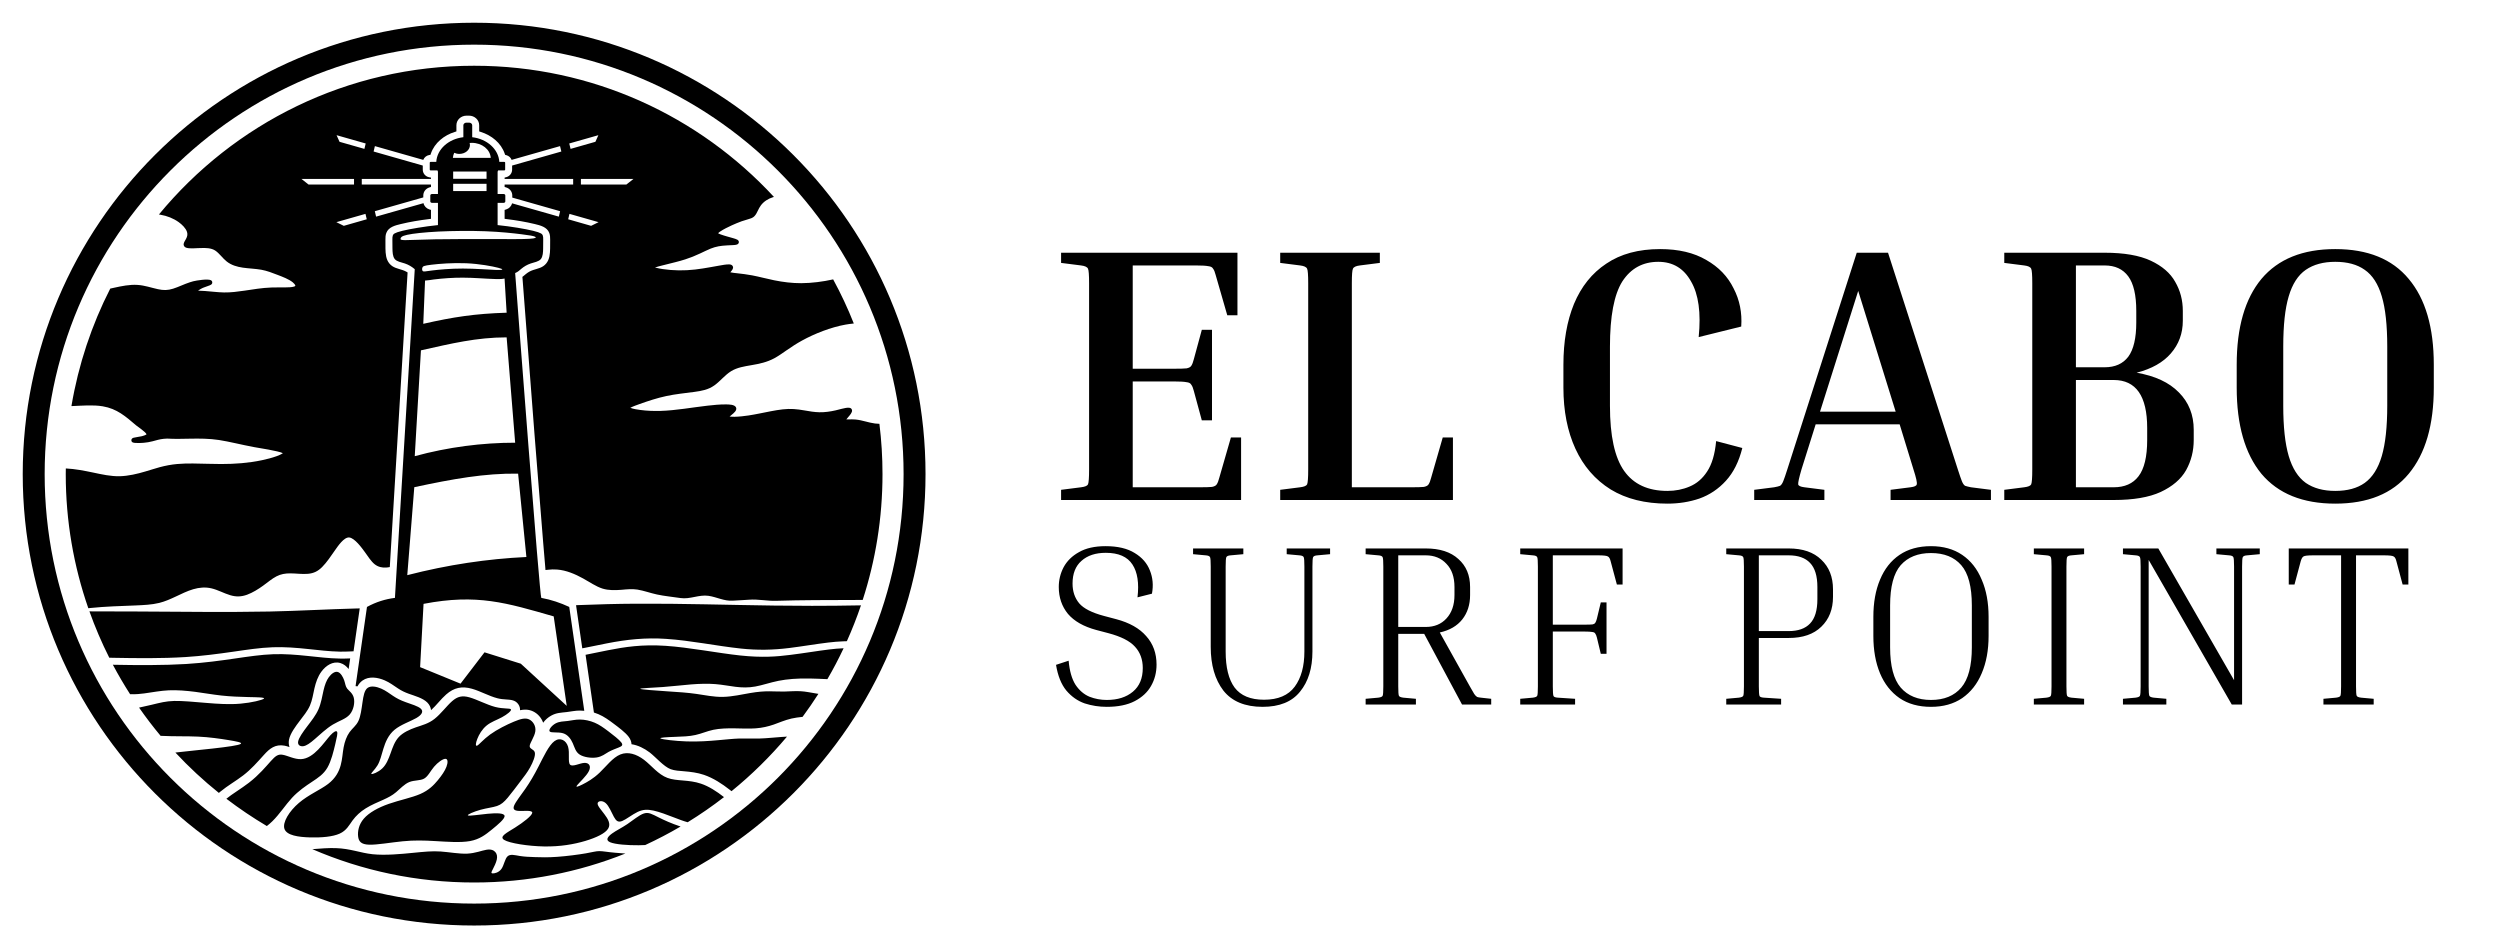 <svg width="110" height="41" viewBox="0 0 110 41" fill="none" xmlns="http://www.w3.org/2000/svg">
<g clip-path="url(#clip0_2_2)">
<path fill-rule="evenodd" clip-rule="evenodd" d="M22.667 12.014C22.757 13.228 23.751 26.307 23.817 26.307C24.254 26.386 24.66 26.525 25.047 26.705L25.708 31.276C25.646 31.269 25.584 31.266 25.524 31.265C25.311 31.263 25.136 31.308 24.932 31.331C24.679 31.361 24.485 31.358 24.25 31.489C24.123 31.559 23.991 31.67 23.899 31.8C23.822 31.586 23.666 31.401 23.454 31.3C23.264 31.21 23.07 31.209 22.881 31.249C22.886 31.163 22.865 31.073 22.805 30.986C22.675 30.8 22.478 30.791 22.277 30.777C22.144 30.77 22.016 30.757 21.885 30.723C21.506 30.625 21.147 30.413 20.766 30.305C20.325 30.18 19.977 30.253 19.633 30.555C19.395 30.763 19.199 31.038 18.967 31.246C18.952 31.115 18.89 30.999 18.798 30.907C18.6 30.711 18.245 30.619 17.986 30.525C17.815 30.463 17.667 30.394 17.516 30.293C17.318 30.163 17.15 30.032 16.927 29.936C16.623 29.805 16.238 29.739 15.949 29.944C15.853 30.013 15.782 30.101 15.729 30.2L15.645 30.19L16.147 26.705C16.547 26.486 16.958 26.359 17.377 26.307L18.249 11.845L18.229 11.828C18.114 11.731 17.976 11.648 17.814 11.593C17.651 11.539 17.466 11.513 17.371 11.401C17.275 11.287 17.271 11.088 17.268 10.924C17.265 10.762 17.265 10.637 17.265 10.549C17.265 10.46 17.265 10.411 17.285 10.357C17.305 10.302 17.346 10.243 17.707 10.155C18.049 10.072 18.681 9.963 19.27 9.904V8.926H19.009C18.966 8.926 18.933 8.897 18.933 8.862V8.6C18.933 8.565 18.966 8.536 19.009 8.536H19.27V7.555C19.262 7.536 19.255 7.518 19.249 7.498H18.947C18.926 7.498 18.909 7.485 18.909 7.467V7.154C18.909 7.136 18.926 7.123 18.947 7.123H19.196C19.229 6.565 19.736 6.113 20.388 6.037V5.511C20.388 5.448 20.45 5.396 20.526 5.396H20.64C20.716 5.396 20.777 5.448 20.777 5.511V6.037C21.43 6.113 21.937 6.565 21.97 7.123H22.19C22.21 7.123 22.227 7.137 22.227 7.154V7.467C22.227 7.485 22.21 7.498 22.19 7.498H21.917C21.911 7.518 21.904 7.536 21.895 7.555V8.536H22.158C22.2 8.536 22.234 8.565 22.234 8.6V8.862C22.234 8.897 22.2 8.926 22.158 8.926H21.895V9.904C22.484 9.963 23.116 10.072 23.458 10.155C23.82 10.243 23.86 10.302 23.881 10.357C23.901 10.411 23.901 10.46 23.901 10.549C23.901 10.637 23.901 10.762 23.898 10.924C23.896 11.088 23.89 11.287 23.796 11.401C23.7 11.513 23.514 11.539 23.352 11.593C23.189 11.648 23.052 11.731 22.937 11.828C22.858 11.894 22.789 11.966 22.667 12.014ZM25.765 28.811L26.132 31.351C26.198 31.372 26.264 31.395 26.326 31.422C26.58 31.53 26.795 31.687 27.014 31.852C27.216 32.004 27.514 32.223 27.663 32.422C27.736 32.519 27.782 32.631 27.787 32.746C28.073 32.79 28.347 32.927 28.584 33.106C28.854 33.313 29.203 33.73 29.51 33.845C29.68 33.908 29.91 33.921 30.089 33.935C30.394 33.961 30.681 33.994 30.973 34.093C31.384 34.233 31.77 34.485 32.109 34.751L32.187 34.812C33.075 34.09 33.892 33.286 34.628 32.411C34.54 32.415 34.458 32.419 34.379 32.427C34.034 32.451 33.735 32.486 33.438 32.494C33.139 32.503 32.842 32.486 32.547 32.494C32.254 32.503 31.964 32.537 31.581 32.57C31.198 32.605 30.721 32.639 30.21 32.622C29.699 32.605 29.154 32.537 29.069 32.494C28.983 32.451 29.358 32.434 29.694 32.422C30.032 32.41 30.329 32.401 30.598 32.34C30.867 32.282 31.104 32.171 31.385 32.111C31.667 32.052 31.99 32.043 32.313 32.047C32.636 32.052 32.961 32.069 33.25 32.047C33.54 32.026 33.796 31.966 34.043 31.881C34.288 31.796 34.527 31.686 34.826 31.616C34.977 31.582 35.143 31.559 35.313 31.542C35.557 31.213 35.788 30.875 36.01 30.529C35.995 30.527 35.981 30.525 35.967 30.523C35.669 30.476 35.448 30.424 35.214 30.413C34.98 30.4 34.732 30.424 34.507 30.428C34.281 30.433 34.076 30.417 33.846 30.417C33.616 30.417 33.361 30.433 33.011 30.493C32.662 30.552 32.22 30.655 31.81 30.663C31.402 30.671 31.027 30.586 30.64 30.532C30.253 30.476 29.852 30.45 29.341 30.417C28.831 30.383 28.209 30.339 28.174 30.309C28.141 30.28 28.695 30.263 29.167 30.229C29.64 30.194 30.032 30.144 30.41 30.114C30.789 30.084 31.155 30.075 31.479 30.101C31.803 30.127 32.083 30.187 32.365 30.22C32.645 30.255 32.927 30.263 33.233 30.207C33.54 30.153 33.872 30.033 34.255 29.956C34.639 29.88 35.073 29.845 35.622 29.854C35.867 29.858 36.136 29.871 36.405 29.883C36.662 29.442 36.9 28.989 37.119 28.523C36.913 28.531 36.706 28.549 36.478 28.577C35.984 28.637 35.388 28.739 34.774 28.815C34.162 28.893 33.532 28.943 32.569 28.841C31.606 28.739 30.312 28.483 29.282 28.416C28.252 28.347 27.485 28.466 26.756 28.61C26.422 28.676 26.094 28.748 25.765 28.811ZM13.836 30.285C13.898 30.023 13.982 29.766 14.145 29.548C14.334 29.291 14.643 29.077 14.976 29.174C15.126 29.217 15.247 29.317 15.34 29.439L15.408 28.97C15.252 28.977 15.097 28.98 14.939 28.977C14.02 28.96 13.063 28.748 12.014 28.786C10.964 28.824 9.824 29.114 8.189 29.216C7.213 29.276 6.061 29.271 4.966 29.249C5.202 29.693 5.455 30.125 5.725 30.546C5.986 30.553 6.175 30.533 6.348 30.51C6.732 30.459 7.055 30.391 7.422 30.374C7.788 30.357 8.197 30.391 8.588 30.441C8.98 30.493 9.355 30.561 9.747 30.604C10.138 30.647 10.547 30.663 10.931 30.671C11.313 30.68 11.671 30.68 11.612 30.74C11.552 30.799 11.075 30.918 10.582 30.961C10.088 31.005 9.576 30.97 9.065 30.927C8.555 30.885 8.044 30.834 7.669 30.842C7.294 30.851 7.055 30.918 6.664 31.012C6.504 31.05 6.317 31.094 6.119 31.135C6.417 31.563 6.733 31.977 7.067 32.377C7.686 32.407 8.222 32.388 8.714 32.411C9.219 32.434 9.678 32.503 10.045 32.562C10.411 32.622 10.684 32.672 10.589 32.733C10.496 32.792 10.036 32.861 9.347 32.937C8.872 32.99 8.289 33.046 7.717 33.112C8.311 33.75 8.95 34.343 9.63 34.888L9.699 34.83C10.01 34.572 10.377 34.366 10.7 34.118C11.057 33.843 11.312 33.547 11.611 33.217C11.866 32.932 12.113 32.736 12.517 32.809C12.582 32.82 12.659 32.845 12.738 32.871C12.705 32.777 12.695 32.669 12.715 32.553C12.766 32.273 13.017 31.944 13.188 31.718C13.346 31.51 13.534 31.283 13.638 31.043C13.741 30.808 13.778 30.535 13.836 30.285ZM25.056 9.41L25 9.648L26.009 9.937L26.337 9.775L25.056 9.41ZM12.447 19.94C12.26 19.842 11.351 19.704 11.188 19.674C10.908 19.622 10.629 19.561 10.352 19.5C10.114 19.449 9.874 19.397 9.634 19.36C9.203 19.295 8.789 19.294 8.355 19.302C8.022 19.308 7.684 19.319 7.353 19.298C7.302 19.301 7.252 19.303 7.202 19.308C7.024 19.326 6.88 19.372 6.709 19.417C6.58 19.451 6.452 19.472 6.32 19.483C6.209 19.492 6.094 19.496 5.983 19.49C5.906 19.487 5.785 19.483 5.78 19.377C5.777 19.311 5.824 19.275 5.88 19.26C5.995 19.23 6.124 19.222 6.244 19.193C6.282 19.183 6.413 19.145 6.448 19.11C6.419 19.013 6.064 18.779 5.988 18.715C5.528 18.322 5.146 17.983 4.522 17.878C4.094 17.805 3.597 17.851 3.163 17.868H3.143C3.451 16.037 4.034 14.299 4.851 12.698L5.015 12.662C5.351 12.588 5.706 12.513 6.052 12.536C6.373 12.557 6.647 12.659 6.953 12.725C7.193 12.777 7.381 12.777 7.617 12.702C7.867 12.623 8.105 12.5 8.358 12.419C8.406 12.404 8.454 12.389 8.503 12.376C8.651 12.339 9.137 12.26 9.278 12.329C9.312 12.346 9.337 12.378 9.339 12.418C9.351 12.517 9.245 12.55 9.171 12.576C9.099 12.602 9.026 12.626 8.954 12.655C8.939 12.662 8.923 12.668 8.907 12.675C8.87 12.692 8.778 12.741 8.713 12.789C8.816 12.797 8.973 12.802 9.016 12.804C9.298 12.823 9.576 12.863 9.858 12.868C10.16 12.872 10.46 12.833 10.757 12.789C11.148 12.73 11.532 12.666 11.927 12.651C11.953 12.649 11.978 12.649 12.004 12.648C12.192 12.643 12.381 12.646 12.569 12.645C12.674 12.643 12.842 12.642 12.941 12.609C12.952 12.605 12.99 12.59 12.994 12.577C13.005 12.536 12.911 12.445 12.883 12.424C12.713 12.283 12.422 12.175 12.213 12.095C11.977 12.003 11.75 11.915 11.5 11.869C11.231 11.822 10.956 11.816 10.685 11.777C10.427 11.739 10.18 11.668 9.973 11.504C9.795 11.364 9.651 11.144 9.469 11.024C9.289 10.907 9.049 10.907 8.842 10.914C8.796 10.915 8.75 10.917 8.703 10.918C8.589 10.924 8.47 10.931 8.355 10.925C8.262 10.921 8.13 10.908 8.09 10.806C8.048 10.706 8.143 10.594 8.187 10.507C8.239 10.41 8.263 10.315 8.229 10.207C8.176 10.039 8.005 9.877 7.865 9.776C7.631 9.607 7.348 9.497 7.064 9.449L6.993 9.437C10.289 5.44 15.278 2.893 20.862 2.893C26.076 2.893 30.772 5.116 34.053 8.664L34.007 8.679C33.806 8.74 33.609 8.862 33.481 9.033C33.424 9.108 33.383 9.191 33.342 9.276C33.303 9.355 33.261 9.443 33.2 9.506C33.185 9.522 33.171 9.535 33.154 9.548C33.09 9.595 33.014 9.62 32.938 9.641C32.835 9.673 32.734 9.7 32.632 9.736C32.486 9.789 32.34 9.851 32.198 9.915C32.03 9.993 31.838 10.085 31.686 10.188C31.668 10.201 31.618 10.236 31.596 10.262C31.627 10.282 31.69 10.308 31.71 10.315C31.802 10.349 31.897 10.377 31.99 10.404C32.081 10.43 32.171 10.454 32.26 10.48C32.315 10.497 32.399 10.52 32.447 10.549C32.489 10.575 32.516 10.617 32.509 10.665C32.494 10.77 32.368 10.776 32.287 10.783C32.195 10.789 32.103 10.792 32.011 10.796C31.997 10.797 31.983 10.797 31.97 10.799C31.716 10.812 31.505 10.844 31.266 10.94C31.111 11.003 30.959 11.082 30.806 11.152C30.594 11.252 30.38 11.339 30.155 11.411C30.012 11.457 29.867 11.497 29.722 11.534C29.526 11.585 29.331 11.631 29.136 11.681C29.042 11.705 28.919 11.734 28.819 11.771C28.931 11.803 29.102 11.83 29.156 11.839C29.633 11.909 30.107 11.914 30.585 11.859C30.7 11.846 30.813 11.83 30.927 11.812C31.161 11.776 31.395 11.731 31.628 11.69C31.759 11.668 31.968 11.625 32.099 11.634C32.161 11.638 32.223 11.661 32.247 11.726C32.28 11.815 32.207 11.892 32.155 11.955C32.15 11.961 32.142 11.971 32.134 11.981C32.213 12.001 32.366 12.016 32.408 12.02C32.639 12.046 32.866 12.072 33.095 12.116C33.418 12.178 33.737 12.266 34.062 12.332C34.457 12.412 34.85 12.461 35.255 12.46C35.719 12.457 36.205 12.394 36.659 12.293C36.999 12.918 37.303 13.566 37.567 14.234L37.538 14.237C37.425 14.248 37.311 14.264 37.198 14.284C36.56 14.399 35.85 14.676 35.283 14.988C35.048 15.117 34.827 15.262 34.607 15.415C34.432 15.535 34.255 15.663 34.069 15.764C33.743 15.939 33.419 16.007 33.059 16.068C32.757 16.12 32.435 16.169 32.171 16.331C31.895 16.501 31.693 16.771 31.431 16.958C31.161 17.15 30.872 17.2 30.55 17.244C30.138 17.299 29.729 17.338 29.319 17.426C28.913 17.512 28.515 17.644 28.124 17.784C28.065 17.805 27.835 17.886 27.733 17.943C27.851 17.993 28.071 18.026 28.176 18.039C28.468 18.078 28.771 18.088 29.065 18.08C29.755 18.058 30.441 17.929 31.127 17.85C31.391 17.82 31.668 17.792 31.934 17.794C32.056 17.795 32.326 17.792 32.385 17.927C32.443 18.059 32.28 18.179 32.193 18.252C32.175 18.265 32.135 18.298 32.102 18.328C32.178 18.34 32.295 18.338 32.333 18.338C32.533 18.334 32.736 18.309 32.932 18.281C33.089 18.258 33.246 18.227 33.402 18.197C33.743 18.131 34.095 18.051 34.439 18.012C34.79 17.973 35.059 17.999 35.401 18.059C35.616 18.098 35.83 18.134 36.05 18.139C36.29 18.144 36.527 18.11 36.761 18.057C36.794 18.049 36.827 18.041 36.861 18.032C36.975 18.003 37.091 17.972 37.208 17.95C37.305 17.933 37.466 17.914 37.489 18.049C37.507 18.15 37.383 18.279 37.323 18.351C37.307 18.37 37.268 18.414 37.239 18.453C37.277 18.454 37.318 18.453 37.336 18.453C37.44 18.452 37.545 18.449 37.649 18.459C37.938 18.486 38.212 18.597 38.499 18.634C38.564 18.641 38.628 18.647 38.694 18.648C38.784 19.374 38.83 20.112 38.83 20.862C38.83 22.793 38.524 24.653 37.959 26.397L37.539 26.399C36.412 26.403 35.278 26.4 34.152 26.436C33.75 26.449 33.363 26.356 32.962 26.387C32.724 26.407 32.478 26.413 32.239 26.43C31.869 26.456 31.538 26.27 31.173 26.216C30.757 26.156 30.358 26.377 29.943 26.314C29.598 26.261 29.243 26.231 28.904 26.157C28.618 26.096 28.331 25.988 28.047 25.942C27.807 25.905 27.587 25.93 27.348 25.951C27.07 25.972 26.785 25.982 26.514 25.899C26.221 25.808 25.928 25.6 25.657 25.452C25.307 25.26 24.915 25.09 24.511 25.06C24.376 25.048 24.24 25.054 24.106 25.07L24.001 25.081L23.993 24.977C23.959 24.602 23.928 24.227 23.898 23.852C23.767 22.266 23.642 20.68 23.517 19.094C23.339 16.808 23.162 14.523 22.99 12.237L22.985 12.182L23.029 12.149C23.063 12.121 23.098 12.092 23.132 12.063C23.227 11.984 23.333 11.922 23.45 11.884C23.671 11.809 23.869 11.787 24.028 11.599C24.186 11.412 24.201 11.162 24.205 10.93C24.207 10.802 24.207 10.675 24.207 10.549C24.207 10.443 24.205 10.349 24.168 10.25C24.072 9.989 23.773 9.917 23.531 9.858C23.123 9.759 22.707 9.691 22.292 9.64L22.203 9.628V9.236L22.274 9.214C22.402 9.174 22.5 9.072 22.53 8.946L24.589 9.532L24.645 9.293L22.54 8.694V8.6C22.54 8.436 22.43 8.296 22.274 8.248L22.203 8.226V8.12H25.219V7.873H22.203V7.814L22.279 7.794C22.427 7.755 22.533 7.621 22.533 7.467V7.284L24.699 6.667L24.642 6.429L22.511 7.035C22.474 6.935 22.388 6.857 22.279 6.827L22.227 6.814L22.208 6.762C22.047 6.287 21.625 5.952 21.155 5.805L21.084 5.782V5.511C21.084 5.268 20.875 5.089 20.64 5.089H20.526C20.29 5.089 20.082 5.268 20.082 5.511V5.782L20.01 5.805C19.543 5.95 19.122 6.282 18.959 6.755L18.94 6.811L18.881 6.822C18.762 6.844 18.666 6.926 18.624 7.035L16.495 6.429L16.439 6.667L18.602 7.284V7.467C18.602 7.631 18.722 7.768 18.881 7.799L18.963 7.815V7.873H15.918V8.12H18.963V8.226L18.891 8.248C18.736 8.296 18.625 8.436 18.625 8.6V8.686L16.492 9.293L16.548 9.532L18.634 8.939C18.661 9.068 18.761 9.174 18.891 9.214L18.963 9.236V9.628L18.874 9.64C18.459 9.691 18.042 9.759 17.636 9.858C17.393 9.917 17.094 9.989 16.998 10.25C16.96 10.349 16.959 10.443 16.959 10.549C16.959 10.675 16.959 10.802 16.96 10.93C16.965 11.162 16.979 11.412 17.137 11.599C17.297 11.787 17.495 11.809 17.716 11.884C17.772 11.902 17.827 11.927 17.878 11.955L17.934 11.987L17.151 24.951L17.07 24.964C17.047 24.966 17.022 24.969 16.998 24.972C16.812 24.987 16.636 24.944 16.488 24.829C16.33 24.706 16.175 24.459 16.057 24.296C15.922 24.109 15.604 23.672 15.366 23.649C15.134 23.626 14.86 24.041 14.738 24.214C14.569 24.455 14.382 24.741 14.174 24.949C13.991 25.132 13.809 25.225 13.55 25.248C13.293 25.271 13.024 25.228 12.766 25.228C12.55 25.228 12.356 25.26 12.165 25.359C11.96 25.465 11.764 25.635 11.576 25.77C11.364 25.923 11.118 26.077 10.871 26.168C10.618 26.259 10.391 26.267 10.131 26.189C9.849 26.106 9.589 25.953 9.301 25.887C9.032 25.824 8.766 25.849 8.502 25.926C8.235 26.005 7.98 26.132 7.728 26.251C7.493 26.361 7.261 26.465 7.008 26.528C6.677 26.61 6.312 26.624 5.975 26.639C5.305 26.666 4.645 26.683 3.977 26.752C3.946 26.756 3.916 26.759 3.886 26.762C3.244 24.915 2.893 22.93 2.893 20.862C2.893 20.779 2.895 20.696 2.896 20.612H2.901C3.31 20.632 3.701 20.71 4.1 20.793C4.482 20.874 4.877 20.963 5.27 20.954C5.649 20.944 6.038 20.852 6.4 20.744C6.61 20.683 6.817 20.614 7.028 20.556C7.279 20.489 7.532 20.441 7.791 20.417C8.245 20.377 8.719 20.397 9.174 20.408C9.361 20.413 9.548 20.417 9.733 20.417C10.335 20.417 10.937 20.374 11.526 20.249C11.741 20.203 11.964 20.147 12.171 20.072C12.218 20.055 12.382 19.99 12.447 19.94ZM25.56 7.873V8.12H27.56L27.873 7.873H25.56ZM25.047 6.313L25.105 6.551L26.198 6.239L26.328 5.948L25.047 6.313ZM16.081 9.41L16.137 9.648L15.127 9.937L14.8 9.775L16.081 9.41ZM15.577 7.873V8.12H13.577L13.264 7.873H15.577ZM16.09 6.313L16.034 6.551L14.939 6.239L14.809 5.948L16.09 6.313ZM37.883 26.634C37.7 27.173 37.492 27.699 37.262 28.213L37.108 28.218C36.886 28.225 36.663 28.246 36.441 28.272C35.872 28.341 35.306 28.44 34.737 28.511C34.008 28.603 33.33 28.614 32.602 28.537C31.499 28.419 30.41 28.183 29.302 28.11C28.407 28.049 27.575 28.136 26.698 28.309C26.373 28.373 25.725 28.506 25.725 28.506L25.62 28.526L25.346 26.629L25.459 26.624C26.3 26.591 27.14 26.567 27.98 26.563C30 26.551 32.023 26.619 34.043 26.645C34.605 26.652 35.166 26.657 35.728 26.657C36.433 26.657 37.139 26.65 37.844 26.636L37.883 26.634ZM4.808 28.939C4.477 28.282 4.185 27.601 3.935 26.9H3.971C4.665 26.906 5.359 26.904 6.052 26.906C7.986 26.915 9.926 26.945 11.859 26.907C13.143 26.881 14.423 26.805 15.708 26.772L15.828 26.77L15.556 28.657L15.393 28.664C15.244 28.672 15.094 28.674 14.945 28.672C14.481 28.663 14.018 28.604 13.557 28.557C13.041 28.502 12.521 28.46 12.003 28.479C11.424 28.5 10.849 28.591 10.276 28.673C9.576 28.775 8.875 28.865 8.169 28.91C7.105 28.976 6.038 28.963 4.974 28.943L4.808 28.939ZM22.797 20.84L23.161 24.508C21.453 24.589 19.707 24.847 17.92 25.307L18.229 21.436C19.927 21.074 21.319 20.82 22.797 20.84ZM19.939 8.088H21.408V8.407H19.939V8.088ZM19.939 7.549H21.408V7.868H19.939V7.549ZM20.76 6.285C21.206 6.285 21.57 6.577 21.592 6.945H19.927C19.933 6.866 19.953 6.792 19.986 6.723C20.052 6.754 20.13 6.772 20.211 6.772C20.469 6.772 20.677 6.598 20.677 6.384C20.677 6.353 20.671 6.321 20.663 6.291C20.694 6.288 20.727 6.285 20.76 6.285ZM18.983 11.648C19.314 11.608 19.928 11.557 20.515 11.583C21.099 11.609 21.655 11.713 21.92 11.782C22.185 11.851 22.16 11.885 21.845 11.878C21.529 11.869 20.924 11.816 20.367 11.816C19.811 11.815 19.303 11.865 19.012 11.901C18.72 11.938 18.646 11.961 18.607 11.932C18.567 11.904 18.565 11.825 18.587 11.77C18.607 11.717 18.653 11.687 18.983 11.648ZM17.916 10.332C18.176 10.275 18.67 10.22 19.301 10.188C19.931 10.158 20.697 10.15 21.362 10.175C22.027 10.201 22.589 10.262 22.95 10.308C23.31 10.352 23.468 10.381 23.539 10.415C23.609 10.45 23.592 10.49 23.294 10.507C22.997 10.526 22.418 10.522 21.634 10.519C20.848 10.517 19.857 10.517 19.153 10.529C18.449 10.542 18.035 10.568 17.825 10.566C17.617 10.565 17.616 10.537 17.626 10.494C17.636 10.45 17.657 10.389 17.916 10.332ZM18.624 14.248C19.939 13.95 20.883 13.802 22.292 13.759L22.201 12.256C22.164 12.264 22.125 12.27 22.085 12.274C22.001 12.281 21.914 12.28 21.829 12.279C21.341 12.266 20.858 12.217 20.367 12.217C19.94 12.215 19.505 12.246 19.084 12.297C18.956 12.315 18.827 12.339 18.702 12.345L18.624 14.248ZM22.292 14.844C20.968 14.844 19.841 15.12 18.521 15.415L18.249 20.072C19.713 19.671 21.223 19.479 22.667 19.479L22.292 14.844ZM18.636 26.57L18.485 29.354L20.263 30.081L21.319 28.702L22.916 29.203L24.936 31.058L24.363 27.121C22.286 26.525 20.993 26.117 18.636 26.57ZM31.856 35.073C31.535 34.82 31.186 34.596 30.842 34.481C30.302 34.297 29.775 34.38 29.367 34.227C28.957 34.075 28.669 33.685 28.337 33.432C28.003 33.178 27.627 33.06 27.294 33.197C26.96 33.332 26.672 33.721 26.389 33.991C26.107 34.263 25.83 34.415 25.63 34.516C25.429 34.616 25.303 34.663 25.398 34.546C25.491 34.428 25.805 34.145 25.912 33.926C26.02 33.708 25.919 33.556 25.711 33.567C25.504 33.579 25.189 33.756 25.083 33.644C24.977 33.532 25.077 33.132 24.995 32.855C24.913 32.578 24.651 32.425 24.399 32.608C24.148 32.79 23.909 33.309 23.701 33.714C23.494 34.12 23.319 34.415 23.118 34.704C22.916 34.992 22.691 35.276 22.621 35.446C22.552 35.617 22.641 35.676 22.86 35.682C23.08 35.688 23.431 35.64 23.419 35.764C23.406 35.889 23.03 36.183 22.665 36.412C22.302 36.642 21.95 36.807 22.181 36.955C22.414 37.101 23.231 37.231 23.941 37.244C24.651 37.255 25.252 37.149 25.75 37.002C26.245 36.854 26.634 36.666 26.759 36.459C26.886 36.254 26.748 36.03 26.597 35.83C26.446 35.629 26.282 35.452 26.295 35.346C26.308 35.24 26.497 35.205 26.647 35.334C26.798 35.464 26.91 35.758 27.011 35.941C27.111 36.124 27.199 36.195 27.376 36.124C27.551 36.053 27.815 35.842 28.048 35.729C28.279 35.617 28.48 35.606 28.75 35.665C29.021 35.724 29.36 35.853 29.648 35.965C29.872 36.051 30.066 36.127 30.258 36.179C30.811 35.839 31.345 35.469 31.856 35.073ZM29.946 36.367C29.442 36.663 28.921 36.935 28.389 37.182C28.297 37.186 28.202 37.189 28.104 37.191C27.627 37.196 27.061 37.154 26.841 37.057C26.622 36.961 26.748 36.807 26.929 36.675C27.111 36.543 27.35 36.431 27.604 36.26C27.857 36.09 28.124 35.86 28.331 35.793C28.539 35.725 28.686 35.819 28.985 35.968C29.215 36.083 29.533 36.231 29.946 36.367ZM27.518 37.555C25.459 38.377 23.214 38.83 20.862 38.83C18.332 38.83 15.926 38.307 13.742 37.363C14.096 37.334 14.461 37.307 14.77 37.317C15.426 37.338 15.834 37.525 16.393 37.586C16.95 37.644 17.657 37.577 18.172 37.525C18.687 37.475 19.011 37.44 19.39 37.466C19.769 37.492 20.203 37.577 20.561 37.56C20.918 37.542 21.2 37.423 21.399 37.39C21.599 37.356 21.718 37.406 21.792 37.488C21.863 37.568 21.889 37.679 21.859 37.82C21.829 37.961 21.744 38.13 21.685 38.245C21.625 38.36 21.59 38.42 21.672 38.429C21.753 38.437 21.948 38.394 22.063 38.232C22.178 38.071 22.213 37.789 22.332 37.679C22.451 37.568 22.655 37.627 22.865 37.662C23.073 37.696 23.286 37.705 23.546 37.713C23.806 37.722 24.112 37.731 24.526 37.7C24.938 37.67 25.458 37.603 25.777 37.547C26.096 37.492 26.215 37.449 26.373 37.449C26.531 37.449 26.726 37.492 27.075 37.521C27.208 37.532 27.363 37.542 27.518 37.555ZM11.741 36.346C11.124 35.979 10.529 35.579 9.96 35.145C10.204 34.942 10.618 34.698 10.95 34.442C11.405 34.092 11.707 33.72 11.914 33.491C12.121 33.261 12.234 33.172 12.444 33.211C12.655 33.248 12.962 33.414 13.245 33.402C13.527 33.391 13.786 33.203 14.001 32.981C14.218 32.76 14.395 32.507 14.538 32.351C14.684 32.194 14.796 32.135 14.831 32.198C14.866 32.26 14.821 32.443 14.75 32.748C14.676 33.054 14.576 33.484 14.406 33.776C14.237 34.067 13.998 34.221 13.722 34.404C13.447 34.586 13.132 34.798 12.846 35.107C12.56 35.416 12.303 35.823 11.98 36.139C11.904 36.212 11.825 36.281 11.741 36.346ZM25.201 32.7C25.285 32.889 25.323 33.082 25.505 33.201C25.688 33.32 26.017 33.365 26.251 33.329C26.485 33.292 26.624 33.172 26.779 33.083C26.936 32.996 27.108 32.938 27.232 32.886C27.356 32.836 27.429 32.79 27.337 32.667C27.244 32.544 26.985 32.342 26.768 32.178C26.55 32.014 26.373 31.887 26.166 31.799C25.959 31.71 25.721 31.661 25.52 31.66C25.319 31.657 25.153 31.703 24.977 31.723C24.801 31.743 24.612 31.739 24.441 31.833C24.271 31.928 24.119 32.121 24.191 32.188C24.263 32.256 24.558 32.198 24.773 32.263C24.985 32.326 25.117 32.511 25.201 32.7ZM15.38 32.216C15.505 32.042 15.669 31.935 15.77 31.723C15.87 31.512 15.907 31.193 15.949 30.908C15.989 30.622 16.034 30.368 16.177 30.266C16.323 30.163 16.567 30.21 16.771 30.298C16.975 30.387 17.139 30.516 17.299 30.622C17.459 30.729 17.616 30.811 17.851 30.895C18.087 30.982 18.401 31.069 18.521 31.187C18.64 31.305 18.564 31.453 18.314 31.596C18.062 31.741 17.634 31.882 17.358 32.112C17.083 32.342 16.956 32.659 16.869 32.943C16.781 33.225 16.731 33.473 16.611 33.674C16.492 33.873 16.304 34.027 16.341 34.053C16.379 34.08 16.643 33.98 16.821 33.809C17.001 33.638 17.094 33.396 17.186 33.144C17.276 32.889 17.364 32.625 17.549 32.427C17.735 32.23 18.018 32.101 18.298 32.003C18.577 31.907 18.854 31.842 19.122 31.629C19.393 31.417 19.657 31.058 19.892 30.852C20.128 30.645 20.335 30.592 20.658 30.684C20.983 30.775 21.422 31.01 21.786 31.105C22.151 31.2 22.44 31.152 22.48 31.211C22.521 31.27 22.313 31.436 22.085 31.559C21.855 31.683 21.604 31.764 21.41 31.924C21.214 32.083 21.076 32.319 21.002 32.51C20.925 32.701 20.913 32.849 20.997 32.807C21.082 32.766 21.265 32.536 21.569 32.316C21.874 32.095 22.302 31.882 22.612 31.753C22.922 31.624 23.118 31.576 23.284 31.655C23.451 31.736 23.589 31.941 23.554 32.18C23.52 32.418 23.312 32.69 23.306 32.825C23.3 32.961 23.494 32.961 23.531 33.105C23.57 33.25 23.451 33.537 23.325 33.764C23.2 33.991 23.067 34.156 22.895 34.383C22.721 34.61 22.509 34.899 22.342 35.096C22.175 35.293 22.056 35.399 21.868 35.464C21.68 35.528 21.422 35.553 21.137 35.632C20.851 35.711 20.536 35.847 20.592 35.879C20.65 35.912 21.076 35.842 21.46 35.806C21.842 35.77 22.182 35.77 22.201 35.898C22.22 36.024 21.918 36.277 21.638 36.504C21.359 36.731 21.102 36.93 20.677 37.008C20.253 37.084 19.663 37.037 19.158 37.008C18.653 36.978 18.232 36.966 17.716 37.017C17.202 37.067 16.593 37.178 16.238 37.166C15.883 37.154 15.782 37.02 15.757 36.801C15.732 36.583 15.782 36.282 16.008 36.021C16.235 35.758 16.636 35.534 17.107 35.37C17.578 35.205 18.118 35.099 18.495 34.934C18.872 34.768 19.085 34.546 19.262 34.333C19.437 34.12 19.575 33.921 19.644 33.738C19.713 33.556 19.713 33.391 19.601 33.388C19.487 33.385 19.262 33.544 19.098 33.738C18.934 33.932 18.834 34.162 18.659 34.26C18.483 34.356 18.232 34.322 18.012 34.409C17.792 34.498 17.604 34.709 17.427 34.857C17.252 35.004 17.088 35.087 16.86 35.191C16.63 35.293 16.335 35.416 16.093 35.567C15.851 35.718 15.663 35.895 15.512 36.1C15.361 36.307 15.248 36.543 14.944 36.68C14.639 36.818 14.143 36.86 13.638 36.846C13.132 36.831 12.618 36.76 12.517 36.474C12.416 36.189 12.73 35.688 13.151 35.329C13.572 34.969 14.099 34.751 14.435 34.495C14.771 34.238 14.916 33.944 14.991 33.668C15.066 33.391 15.073 33.132 15.12 32.881C15.166 32.631 15.255 32.389 15.38 32.216ZM15.567 30.704C15.619 30.914 15.561 31.237 15.389 31.437C15.216 31.637 14.929 31.71 14.643 31.882C14.357 32.055 14.074 32.326 13.857 32.514C13.639 32.704 13.487 32.81 13.35 32.832C13.212 32.852 13.089 32.786 13.118 32.626C13.146 32.465 13.327 32.211 13.514 31.964C13.701 31.718 13.893 31.48 14.013 31.207C14.132 30.934 14.178 30.627 14.235 30.378C14.293 30.13 14.362 29.94 14.472 29.791C14.584 29.64 14.735 29.529 14.863 29.567C14.991 29.604 15.093 29.788 15.145 29.936C15.196 30.084 15.196 30.194 15.275 30.298C15.356 30.4 15.515 30.494 15.567 30.704Z" fill="black"/>
<path fill-rule="evenodd" clip-rule="evenodd" d="M34.906 6.817C31.312 3.224 26.346 1 20.862 1C15.377 1 10.411 3.224 6.817 6.817C3.224 10.411 1 15.377 1 20.862C1 26.346 3.224 31.312 6.817 34.906C10.411 38.501 15.377 40.723 20.862 40.723C26.346 40.723 31.312 38.501 34.906 34.906C38.501 31.312 40.723 26.346 40.723 20.862C40.723 15.377 38.501 10.411 34.906 6.817ZM20.862 1.965C26.08 1.965 30.803 4.08 34.224 7.501C37.643 10.92 39.758 15.643 39.758 20.862C39.758 26.08 37.643 30.803 34.224 34.224C30.803 37.643 26.08 39.758 20.862 39.758C15.643 39.758 10.92 37.643 7.501 34.224C4.08 30.803 1.965 26.08 1.965 20.862C1.965 15.643 4.08 10.92 7.501 7.501C10.92 4.08 15.643 1.965 20.862 1.965Z" fill="black"/>
<path d="M54.16 19.248H54.608V22H46.688V21.552L47.568 21.44C47.739 21.419 47.84 21.376 47.872 21.312C47.904 21.237 47.92 21.019 47.92 20.656V12.464C47.92 12.101 47.904 11.888 47.872 11.824C47.84 11.749 47.739 11.701 47.568 11.68L46.688 11.568V11.12H54.448V13.872H54L53.488 12.096C53.456 11.968 53.419 11.877 53.376 11.824C53.344 11.76 53.275 11.723 53.168 11.712C53.061 11.691 52.88 11.68 52.624 11.68H49.84V16.224H51.664C51.92 16.224 52.101 16.219 52.208 16.208C52.315 16.187 52.384 16.149 52.416 16.096C52.459 16.032 52.496 15.936 52.528 15.808L52.88 14.512H53.328V18.496H52.88L52.528 17.2C52.496 17.072 52.459 16.981 52.416 16.928C52.384 16.864 52.315 16.827 52.208 16.816C52.101 16.795 51.92 16.784 51.664 16.784H49.84V21.44H52.784C53.04 21.44 53.221 21.435 53.328 21.424C53.435 21.403 53.504 21.365 53.536 21.312C53.579 21.248 53.616 21.152 53.648 21.024L54.16 19.248ZM63.481 19.248H63.929V22H56.329V21.552L57.209 21.44C57.379 21.419 57.481 21.376 57.513 21.312C57.545 21.237 57.561 21.019 57.561 20.656V12.464C57.561 12.101 57.545 11.888 57.513 11.824C57.481 11.749 57.379 11.701 57.209 11.68L56.329 11.568V11.12H60.713V11.568L59.833 11.68C59.662 11.701 59.561 11.749 59.529 11.824C59.497 11.888 59.481 12.101 59.481 12.464V21.44H62.105C62.361 21.44 62.542 21.435 62.649 21.424C62.755 21.403 62.825 21.365 62.857 21.312C62.899 21.248 62.937 21.152 62.969 21.024L63.481 19.248ZM73.366 22.16C72.385 22.16 71.553 21.952 70.87 21.536C70.188 21.109 69.67 20.512 69.318 19.744C68.966 18.976 68.79 18.08 68.79 17.056V16.048C68.79 15.024 68.945 14.133 69.254 13.376C69.574 12.608 70.049 12.016 70.678 11.6C71.308 11.173 72.097 10.96 73.046 10.96C73.857 10.96 74.534 11.12 75.078 11.44C75.622 11.749 76.022 12.165 76.278 12.688C76.545 13.2 76.657 13.76 76.614 14.368L74.742 14.832C74.849 13.765 74.737 12.949 74.406 12.384C74.086 11.808 73.606 11.52 72.966 11.52C72.284 11.52 71.756 11.808 71.382 12.384C71.02 12.96 70.838 13.915 70.838 15.248V17.856C70.838 19.179 71.046 20.133 71.462 20.72C71.878 21.307 72.513 21.6 73.366 21.6C73.718 21.6 74.044 21.536 74.342 21.408C74.652 21.28 74.908 21.061 75.11 20.752C75.324 20.432 75.457 19.984 75.51 19.408L76.662 19.712C76.513 20.309 76.273 20.789 75.942 21.152C75.612 21.515 75.222 21.776 74.774 21.936C74.337 22.085 73.868 22.16 73.366 22.16ZM80.273 21.552V22H77.185V21.552L78.065 21.44C78.183 21.419 78.268 21.397 78.321 21.376C78.375 21.344 78.423 21.275 78.465 21.168C78.508 21.061 78.567 20.891 78.641 20.656L81.697 11.12H83.073L86.145 20.656C86.22 20.891 86.279 21.061 86.321 21.168C86.364 21.275 86.412 21.344 86.465 21.376C86.529 21.397 86.615 21.419 86.721 21.44L87.601 21.552V22H83.185V21.552L84.065 21.44C84.236 21.419 84.327 21.376 84.337 21.312C84.359 21.237 84.311 21.019 84.193 20.656L83.585 18.672H79.889L79.265 20.656C79.159 21.019 79.111 21.237 79.121 21.312C79.132 21.376 79.223 21.419 79.393 21.44L80.273 21.552ZM80.081 18.112H83.409L81.761 12.8L80.081 18.112ZM88.188 11.568V11.12H92.604C93.457 11.12 94.135 11.237 94.636 11.472C95.137 11.707 95.495 12.016 95.708 12.4C95.932 12.784 96.044 13.211 96.044 13.68V14.112C96.044 14.667 95.868 15.147 95.516 15.552C95.175 15.947 94.673 16.229 94.012 16.4C94.823 16.539 95.441 16.827 95.868 17.264C96.305 17.701 96.524 18.251 96.524 18.912V19.36C96.524 19.84 96.412 20.283 96.188 20.688C95.964 21.083 95.591 21.403 95.068 21.648C94.556 21.883 93.868 22 93.004 22H88.188V21.552L89.068 21.44C89.239 21.419 89.34 21.376 89.372 21.312C89.404 21.237 89.42 21.019 89.42 20.656V12.464C89.42 12.101 89.404 11.888 89.372 11.824C89.34 11.749 89.239 11.701 89.068 11.68L88.188 11.568ZM92.604 11.68H91.34V16.16H92.604C93.063 16.16 93.409 16.005 93.644 15.696C93.879 15.376 93.996 14.875 93.996 14.192V13.68C93.996 12.987 93.879 12.48 93.644 12.16C93.409 11.84 93.063 11.68 92.604 11.68ZM93.004 16.72H91.34V21.44H93.004C93.484 21.44 93.847 21.28 94.092 20.96C94.348 20.629 94.476 20.096 94.476 19.36V18.832C94.476 17.424 93.985 16.72 93.004 16.72ZM107.087 16.048V17.056C107.087 18.699 106.719 19.963 105.983 20.848C105.258 21.723 104.181 22.16 102.751 22.16C101.322 22.16 100.239 21.723 99.503 20.848C98.778 19.963 98.415 18.699 98.415 17.056V16.048C98.415 14.405 98.778 13.147 99.503 12.272C100.239 11.397 101.322 10.96 102.751 10.96C104.181 10.96 105.258 11.397 105.983 12.272C106.719 13.147 107.087 14.405 107.087 16.048ZM105.039 15.248C105.039 14.309 104.959 13.573 104.799 13.04C104.639 12.496 104.389 12.107 104.047 11.872C103.717 11.637 103.285 11.52 102.751 11.52C102.229 11.52 101.797 11.637 101.455 11.872C101.114 12.107 100.863 12.496 100.703 13.04C100.543 13.573 100.463 14.309 100.463 15.248V17.856C100.463 18.784 100.543 19.52 100.703 20.064C100.863 20.608 101.114 21.003 101.455 21.248C101.797 21.483 102.229 21.6 102.751 21.6C103.285 21.6 103.717 21.483 104.047 21.248C104.389 21.003 104.639 20.608 104.799 20.064C104.959 19.52 105.039 18.784 105.039 17.856V15.248Z" fill="black"/>
<path d="M48.697 30.798C49.175 30.798 49.559 30.677 49.848 30.434C50.138 30.192 50.282 29.845 50.282 29.394C50.282 29.017 50.168 28.704 49.939 28.455C49.717 28.206 49.326 28.007 48.767 27.859L48.232 27.718C47.68 27.569 47.266 27.334 46.99 27.011C46.721 26.681 46.586 26.287 46.586 25.829C46.586 25.519 46.657 25.23 46.798 24.96C46.946 24.684 47.172 24.462 47.475 24.294C47.778 24.119 48.168 24.031 48.646 24.031C49.178 24.031 49.606 24.132 49.929 24.334C50.252 24.529 50.474 24.785 50.596 25.102C50.723 25.418 50.754 25.758 50.686 26.122L50.05 26.283C50.124 25.657 50.05 25.176 49.828 24.839C49.606 24.496 49.215 24.324 48.656 24.324C48.205 24.324 47.848 24.442 47.586 24.677C47.323 24.906 47.192 25.24 47.192 25.677C47.192 26.021 47.289 26.31 47.485 26.546C47.68 26.775 48.044 26.96 48.575 27.101L49.111 27.243C49.697 27.398 50.138 27.647 50.434 27.99C50.737 28.327 50.888 28.744 50.888 29.243C50.888 29.586 50.808 29.899 50.646 30.182C50.491 30.458 50.252 30.68 49.929 30.849C49.606 31.017 49.195 31.101 48.697 31.101C48.36 31.101 48.037 31.05 47.727 30.95C47.417 30.842 47.148 30.653 46.919 30.384C46.697 30.115 46.545 29.738 46.465 29.253L47.02 29.071C47.06 29.522 47.161 29.875 47.323 30.131C47.491 30.381 47.697 30.556 47.939 30.657C48.182 30.751 48.434 30.798 48.697 30.798ZM56.615 24.384V24.132H58.524V24.384L57.969 24.435C57.861 24.442 57.797 24.469 57.777 24.516C57.757 24.556 57.747 24.694 57.747 24.93V28.667C57.747 29.401 57.565 29.99 57.201 30.434C56.844 30.879 56.296 31.101 55.555 31.101C54.781 31.101 54.205 30.862 53.828 30.384C53.458 29.899 53.272 29.259 53.272 28.465V24.93C53.272 24.694 53.262 24.556 53.242 24.516C53.222 24.469 53.158 24.442 53.05 24.435L52.495 24.384V24.132H54.707V24.384L54.151 24.435C54.043 24.442 53.979 24.469 53.959 24.516C53.939 24.556 53.929 24.694 53.929 24.93V28.667C53.929 29.367 54.06 29.896 54.323 30.253C54.592 30.61 55.023 30.788 55.616 30.788C56.235 30.788 56.686 30.596 56.969 30.212C57.252 29.828 57.393 29.313 57.393 28.667V24.93C57.393 24.694 57.383 24.556 57.363 24.516C57.343 24.469 57.279 24.442 57.171 24.435L56.615 24.384ZM60.088 24.384V24.132H62.735C63.354 24.132 63.832 24.287 64.169 24.597C64.512 24.9 64.684 25.31 64.684 25.829V26.182C64.684 26.607 64.569 26.963 64.341 27.253C64.112 27.542 63.782 27.734 63.351 27.829L64.674 30.202C64.761 30.357 64.825 30.468 64.866 30.535C64.913 30.603 64.957 30.646 64.997 30.667C65.037 30.68 65.091 30.69 65.159 30.697L65.613 30.747V31H64.33L62.664 27.889H61.523V30.202C61.523 30.438 61.533 30.576 61.553 30.616C61.573 30.657 61.637 30.683 61.745 30.697L62.3 30.747V31H60.088V30.747L60.644 30.697C60.752 30.683 60.816 30.657 60.836 30.616C60.856 30.576 60.866 30.438 60.866 30.202V24.93C60.866 24.694 60.856 24.556 60.836 24.516C60.816 24.469 60.752 24.442 60.644 24.435L60.088 24.384ZM62.735 24.435H61.523V27.586H62.735C63.112 27.586 63.415 27.462 63.644 27.212C63.879 26.957 63.997 26.613 63.997 26.182V25.829C63.997 25.391 63.879 25.051 63.644 24.809C63.415 24.56 63.112 24.435 62.735 24.435ZM70.435 26.506H70.687V28.768H70.435L70.263 28.051C70.243 27.97 70.219 27.913 70.192 27.879C70.172 27.839 70.129 27.815 70.061 27.808C69.994 27.795 69.879 27.788 69.718 27.788H68.324V30.202C68.324 30.438 68.334 30.579 68.354 30.626C68.374 30.667 68.438 30.69 68.546 30.697L69.304 30.747V31H66.89V30.747L67.445 30.697C67.553 30.683 67.617 30.657 67.637 30.616C67.657 30.576 67.667 30.438 67.667 30.202V24.93C67.667 24.694 67.657 24.556 67.637 24.516C67.617 24.469 67.553 24.442 67.445 24.435L66.89 24.384V24.132H71.394V25.718H71.142L70.869 24.698C70.842 24.583 70.802 24.512 70.748 24.485C70.701 24.452 70.559 24.435 70.324 24.435H68.324V27.485H69.718C69.879 27.485 69.994 27.482 70.061 27.475C70.129 27.462 70.172 27.438 70.192 27.404C70.219 27.364 70.243 27.303 70.263 27.223L70.435 26.506ZM75.955 24.384V24.132H78.703C79.322 24.132 79.8 24.297 80.137 24.627C80.48 24.95 80.652 25.384 80.652 25.93V26.263C80.652 26.808 80.48 27.246 80.137 27.576C79.8 27.906 79.322 28.071 78.703 28.071H77.389V30.202C77.389 30.438 77.4 30.579 77.42 30.626C77.44 30.667 77.504 30.69 77.612 30.697L78.369 30.747V31H75.955V30.747L76.511 30.697C76.618 30.683 76.683 30.657 76.703 30.616C76.723 30.576 76.733 30.438 76.733 30.202V24.93C76.733 24.694 76.723 24.556 76.703 24.516C76.683 24.469 76.618 24.442 76.511 24.435L75.955 24.384ZM78.703 24.435H77.389V27.768H78.703C79.12 27.768 79.433 27.657 79.642 27.435C79.857 27.212 79.965 26.856 79.965 26.364V25.829C79.965 25.344 79.857 24.991 79.642 24.768C79.433 24.546 79.12 24.435 78.703 24.435ZM87.498 27.142V27.98C87.498 28.606 87.397 29.155 87.195 29.626C87 30.091 86.714 30.455 86.337 30.717C85.96 30.973 85.502 31.101 84.963 31.101C84.418 31.101 83.956 30.973 83.579 30.717C83.202 30.455 82.916 30.091 82.721 29.626C82.525 29.155 82.428 28.606 82.428 27.98V27.142C82.428 26.516 82.525 25.97 82.721 25.506C82.916 25.034 83.202 24.671 83.579 24.415C83.956 24.159 84.418 24.031 84.963 24.031C85.502 24.031 85.96 24.159 86.337 24.415C86.714 24.671 87 25.034 87.195 25.506C87.397 25.97 87.498 26.516 87.498 27.142ZM86.761 26.637C86.761 25.815 86.606 25.226 86.296 24.869C85.986 24.512 85.542 24.334 84.963 24.334C84.391 24.334 83.946 24.512 83.63 24.869C83.32 25.226 83.165 25.815 83.165 26.637V28.485C83.165 29.3 83.32 29.889 83.63 30.253C83.946 30.616 84.391 30.798 84.963 30.798C85.542 30.798 85.986 30.616 86.296 30.253C86.606 29.889 86.761 29.3 86.761 28.485V26.637ZM89.489 24.384V24.132H91.701V24.384L91.145 24.435C91.037 24.442 90.974 24.469 90.953 24.516C90.933 24.556 90.923 24.694 90.923 24.93V30.202C90.923 30.438 90.933 30.576 90.953 30.616C90.974 30.657 91.037 30.683 91.145 30.697L91.701 30.747V31H89.489V30.747L90.044 30.697C90.152 30.683 90.216 30.657 90.236 30.616C90.257 30.576 90.267 30.438 90.267 30.202V24.93C90.267 24.694 90.257 24.556 90.236 24.516C90.216 24.469 90.152 24.442 90.044 24.435L89.489 24.384ZM97.521 24.384V24.132H99.43V24.384L98.874 24.435C98.766 24.442 98.703 24.469 98.682 24.516C98.662 24.556 98.652 24.694 98.652 24.93V31H98.198L94.541 24.637V30.202C94.541 30.431 94.551 30.569 94.572 30.616C94.592 30.657 94.656 30.683 94.763 30.697L95.319 30.747V31H93.41V30.747L93.966 30.697C94.073 30.683 94.137 30.657 94.157 30.616C94.178 30.569 94.188 30.431 94.188 30.202V24.93C94.188 24.694 94.178 24.556 94.157 24.516C94.137 24.469 94.073 24.442 93.966 24.435L93.41 24.384V24.132H94.966L98.299 29.929V24.93C98.299 24.694 98.288 24.556 98.268 24.516C98.248 24.469 98.184 24.442 98.076 24.435L97.521 24.384ZM100.705 24.132H105.968V25.718H105.715L105.442 24.698C105.415 24.583 105.375 24.512 105.321 24.485C105.274 24.452 105.133 24.435 104.897 24.435H103.665V30.202C103.665 30.438 103.675 30.576 103.695 30.616C103.715 30.657 103.779 30.683 103.887 30.697L104.442 30.747V31H102.231V30.747L102.786 30.697C102.894 30.683 102.958 30.657 102.978 30.616C102.998 30.576 103.008 30.438 103.008 30.202V24.435H101.776C101.54 24.435 101.399 24.452 101.352 24.485C101.305 24.512 101.264 24.583 101.231 24.698L100.958 25.718H100.705V24.132Z" fill="black"/>
</g>
<defs>
<clipPath id="clip0_2_2">
<rect width="110" height="41" fill="white"/>
</clipPath>
</defs>
</svg>
